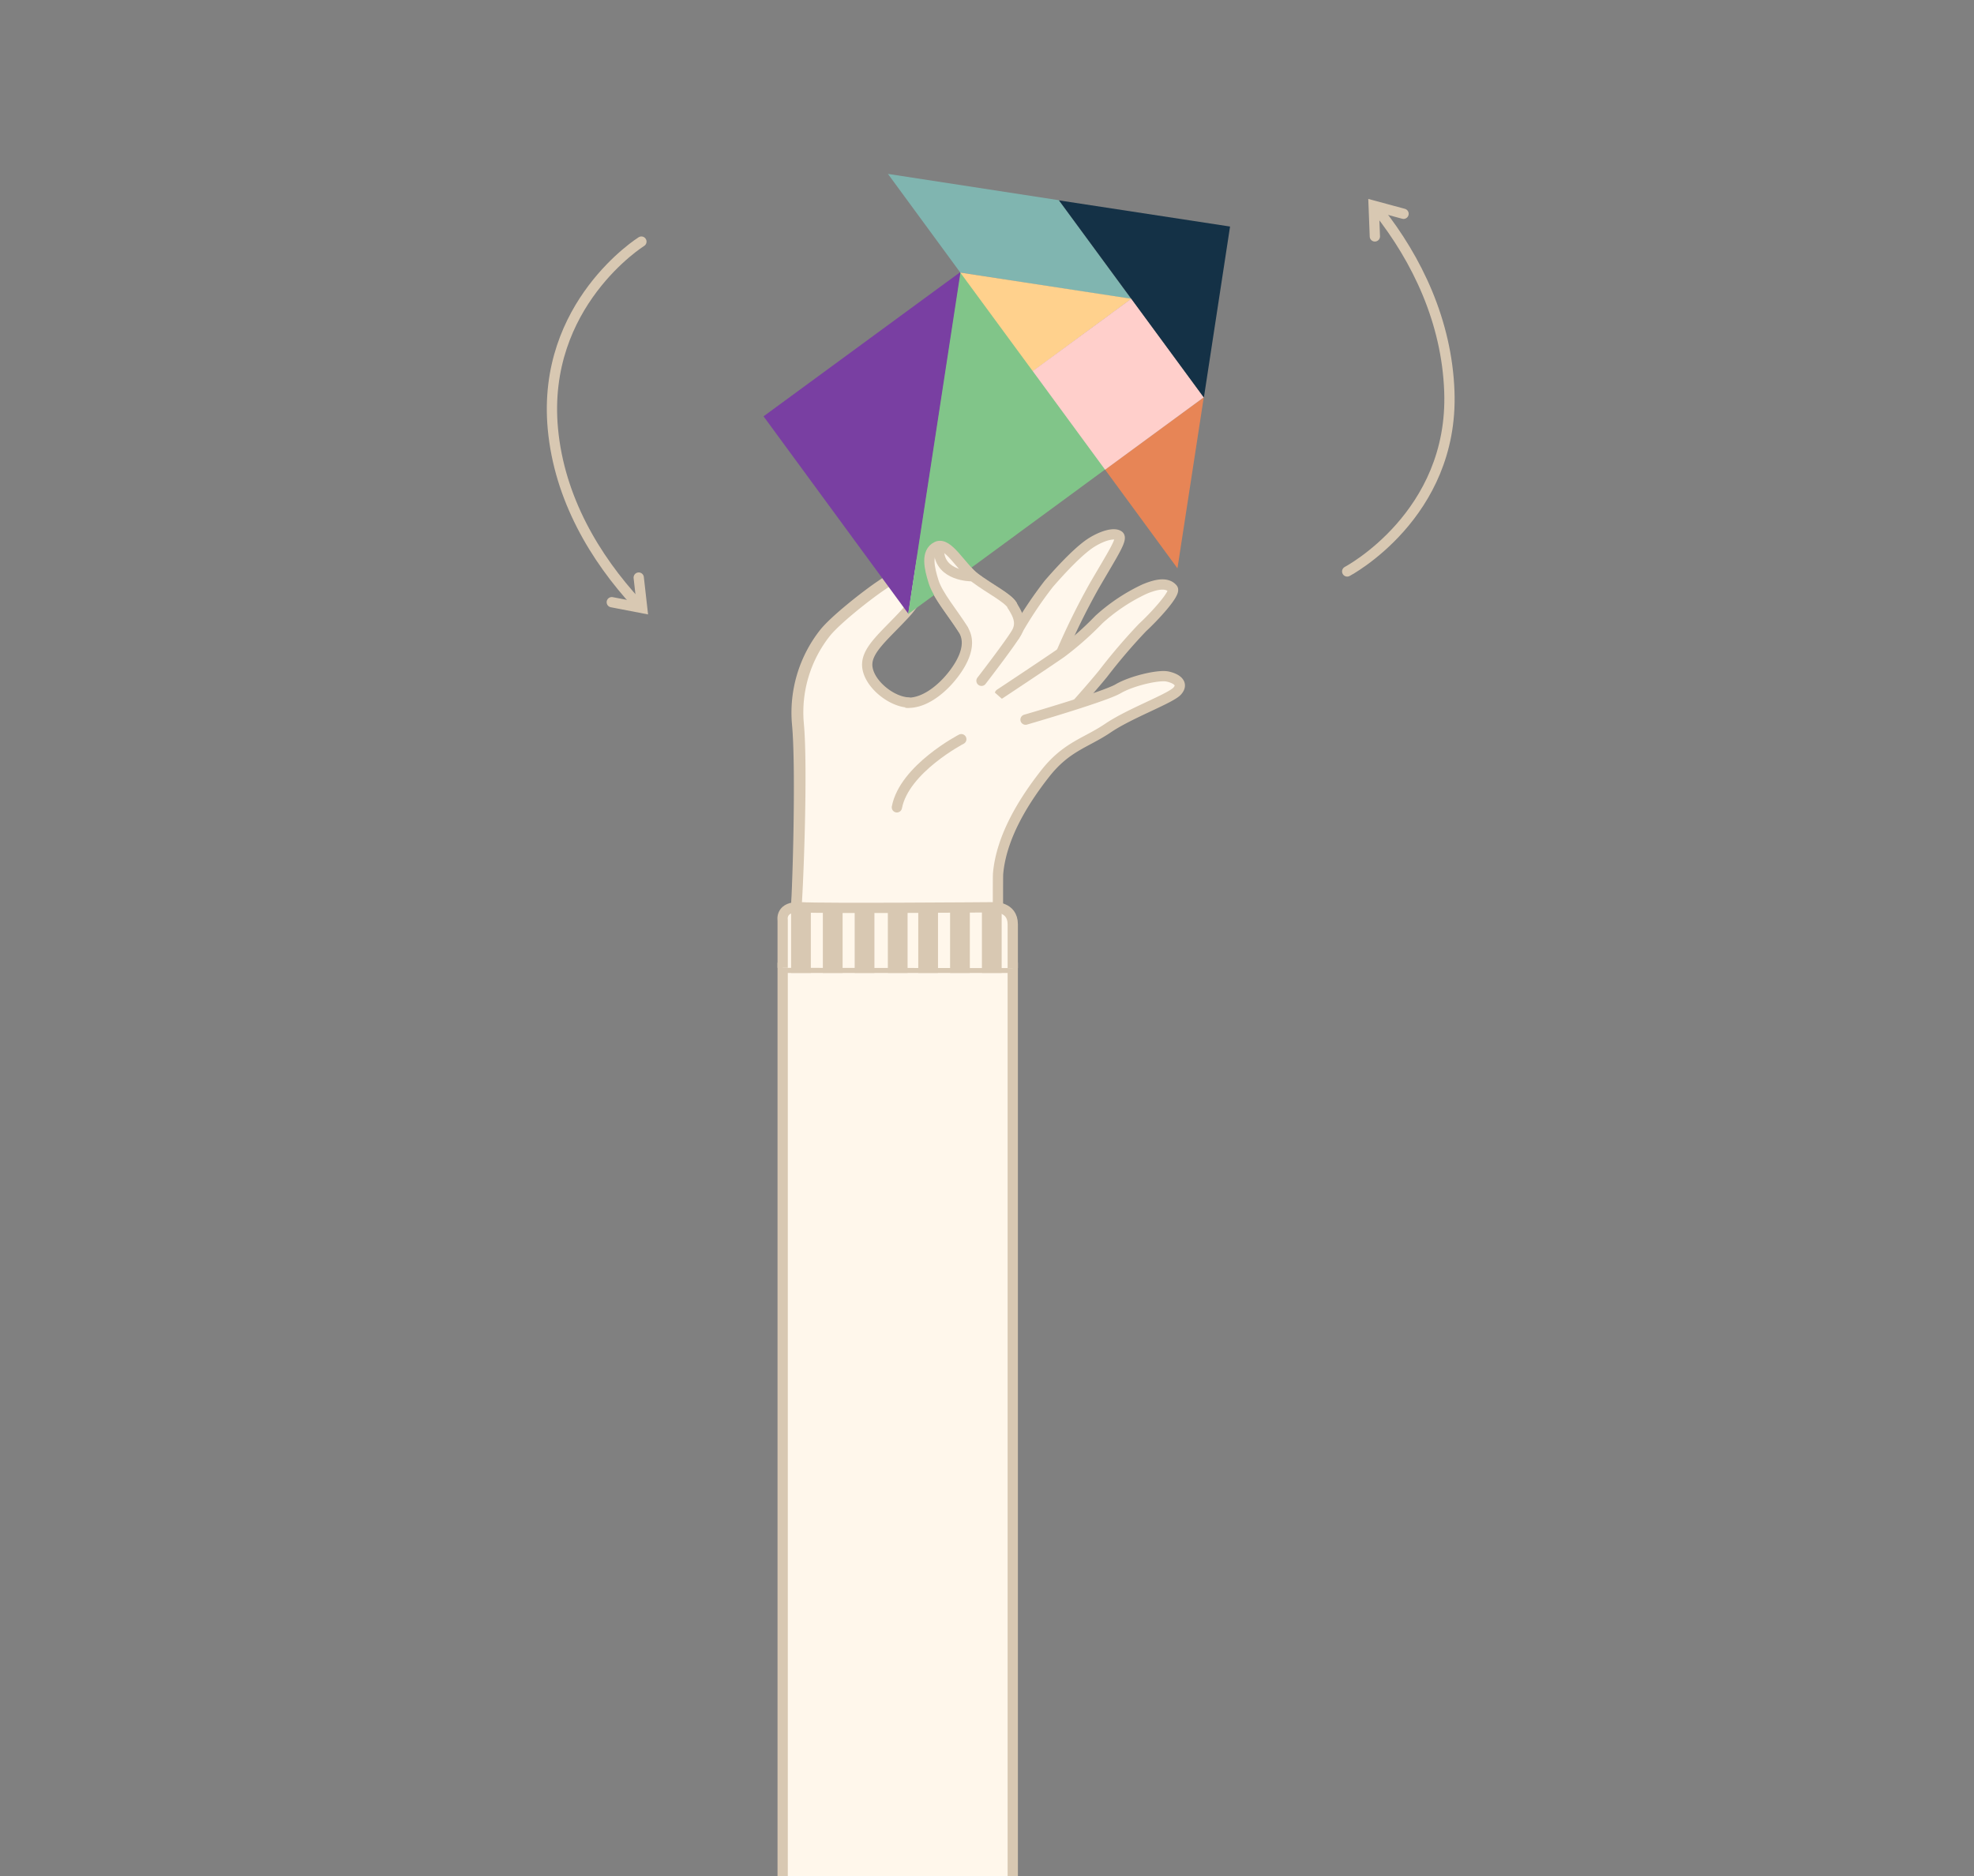 <svg id="Lager_1" data-name="Lager 1" xmlns="http://www.w3.org/2000/svg" viewBox="0 0 384 365"><rect x="0" y="0" width="384" height="365" fill="#808080" stroke="none"/><defs><style>.cls-1,.cls-2{fill:#fff7ec;}.cls-10,.cls-11,.cls-12,.cls-2{stroke:#d8c8b2;stroke-miterlimit:10;stroke-width:2px;}.cls-12,.cls-2{stroke-linecap:round;}.cls-3{fill:#793fa2;}.cls-4{fill:#81c589;}.cls-5{fill:#80b5b0;}.cls-6{fill:#e78556;}.cls-7{fill:#ffd18d;}.cls-8{fill:#ffcfcb;}.cls-9{fill:#143146;}.cls-10{fill:#fff7eb;}.cls-11{fill:#d8c8b2;}.cls-12{fill:none;}</style></defs><polygon class="cls-1" points="186.1 134.88 195.86 121.62 203.97 124.25 207.92 126.88 211.1 137.08 194.76 146.84 186.1 134.88"/><path class="cls-2" d="M197.34,123.69A79.69,79.69,0,0,1,204,113.6c2.88-3.33,6.21-6.77,8.44-8.13s4.37-1.87,5.2-1.26-1.28,3.71-4.84,9.87A136.55,136.55,0,0,0,206.44,127"/><path class="cls-2" d="M194.5,135s9.07-6,11.94-8a61,61,0,0,0,7.33-6.48,35.62,35.62,0,0,1,8.9-5.93c1.34-.54,4.14-1.65,5.45-.06.69.83-3.66,5.52-5.86,7.54a111.28,111.28,0,0,0-7.69,9c-1.86,2.29-5,5.81-5,5.81"/><path class="cls-2" d="M199.5,140s15.36-4.45,18-6,7.88-2.77,9.63-2.39,3.17,1.36,1.88,2.82-9.21,4.31-13.48,7.21-8.06,3.55-12.24,8.88-8.49,12.27-9.13,19.4c-.06.72,0,8.19-.06,10.89s-1.61,19.17-18.74,19.9-23.45,3.1-21.64-8.21c1.22-7.59.74-12.24,1-14.18.39-2.86,1.18-28.74.34-37.49a25,25,0,0,1,5.27-17.67c2-2.52,8.09-7.32,10.93-9.23s7.23-5.17,8.13-4.56.53,5.53-3.57,10-7.83,7.24-7.4,10.5,4.59,6.64,7.92,6.84,6.53-2.48,8.37-4.61,4.74-6.31,2.66-9.6-4.93-6.61-5.76-9.26-1.56-5.75.62-6.82,4.71,4,7.46,6.08,6.33,3.84,7.2,5.28,2.06,3.23.84,5.33-6.8,9.33-6.8,9.33"/><path class="cls-2" d="M154.82,177.7c.39-2.85,1.39-28.17.55-36.93a24.93,24.93,0,0,1,5.27-17.66c2-2.52,8.09-7.32,10.93-9.23s7.23-5.17,8.13-4.57.53,5.53-3.57,10-7.83,7.24-7.4,10.51,4.59,6.64,7.92,6.84"/><polygon class="cls-3" points="148.53 80.99 176.69 119.39 186.93 52.84 148.53 80.99"/><polygon class="cls-4" points="215.02 91.3 186.85 52.92 176.65 119.47 215.02 91.3"/><polygon class="cls-5" points="206.01 38.95 220.08 58.16 186.81 53.03 172.73 33.83 206.01 38.95"/><polygon class="cls-6" points="214.97 91.36 229.05 110.56 234.17 77.29 214.97 91.36"/><polygon class="cls-7" points="200.91 72.22 220.09 58.12 186.81 53.03 200.91 72.22"/><rect class="cls-8" x="205.62" y="62.83" width="23.81" height="23.81" transform="translate(-2.06 143.17) rotate(-36.27)"/><polygon class="cls-9" points="239.28 44.07 206 38.98 234.19 77.34 239.28 44.07"/><polyline class="cls-10" points="197.01 367.02 197.01 188.28 152.25 188.28 152.25 367.02"/><path class="cls-10" d="M152.25,188.28V179s-.52-2.77,3.56-2.5,37.51,0,37.51,0,3.69-.21,3.69,3.31v8.52"/><rect class="cls-11" x="154.89" y="177.12" width="1.84" height="11.15"/><rect class="cls-11" x="161.07" y="177.12" width="1.84" height="11.15"/><rect class="cls-11" x="167.26" y="176.78" width="1.84" height="11.49"/><rect class="cls-11" x="173.71" y="177.12" width="1.84" height="11.15"/><rect class="cls-11" x="179.63" y="177.12" width="1.84" height="11.15"/><rect class="cls-11" x="185.82" y="177.12" width="1.84" height="11.15"/><rect class="cls-11" x="192.01" y="176.78" width="1.84" height="11.49"/><path class="cls-12" d="M187,143.8s-11.09,5.76-12.53,13.26"/><path class="cls-2" d="M187.37,122.43c-2.08-3.29-4.93-6.62-5.76-9.26s-1.56-5.75.62-6.82,4.71,4,7.46,6.07,6.33,3.85,7.2,5.29"/><path class="cls-12" d="M188.92,112.09s-6,0-6.26-4.81"/><path class="cls-12" d="M268.15,41c7.48,9.45,13.3,21.51,13.79,35.17.88,24.07-19.87,35-19.87,35"/><polyline class="cls-12" points="267.45 45.99 267.22 40.02 273.03 41.59"/><path class="cls-12" d="M123.92,117.42c-8.17-8.86-15.11-20.43-16.37-34C105.31,59.16,124.77,47,124.77,47"/><polyline class="cls-12" points="124.25 112.36 124.92 118.29 119.01 117.15"/></svg>